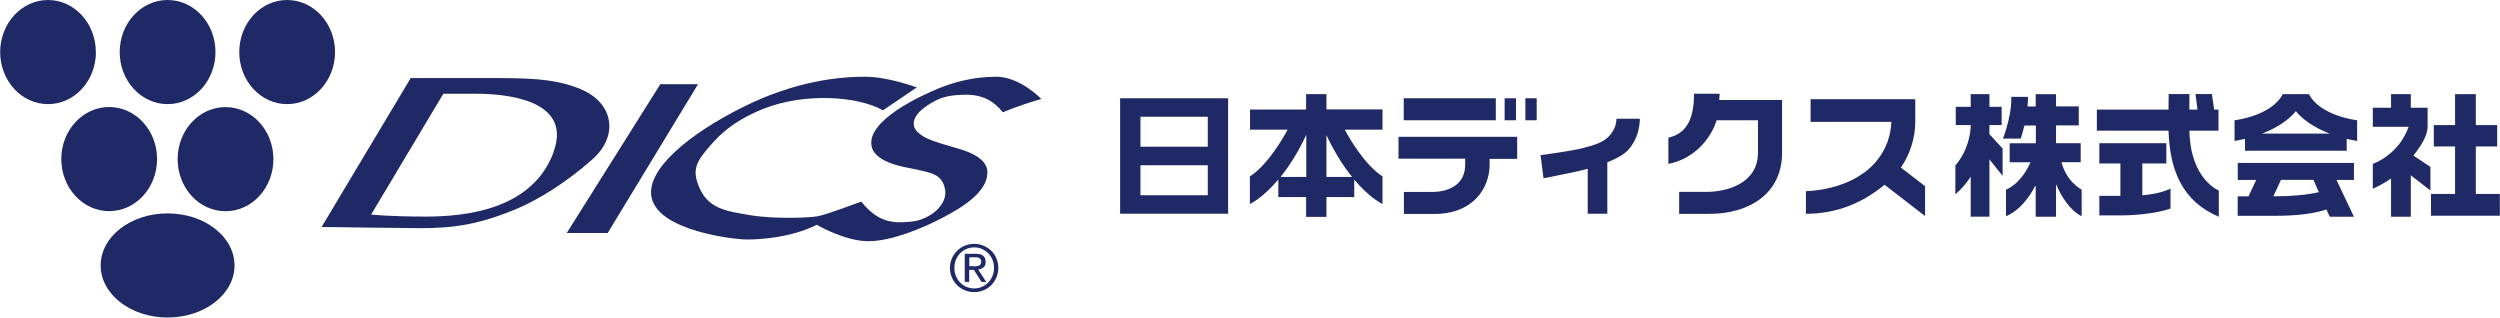 <?xml version="1.0" encoding="UTF-8"?><svg id="_レイヤー_2" xmlns="http://www.w3.org/2000/svg" width="109.76mm" height="13.94mm" viewBox="0 0 311.13 39.52"><defs><style>.cls-1{fill:#1f2966;}</style></defs><g id="_レイヤー_1-2"><g id="uuid-37242cc6-bb76-4bf9-9cf9-8d277de33c75"><path class="cls-1" d="M20.84,12.96c3.29,0,5.96-2.9,5.96-6.48S24.13,0,20.84,0s-5.96,2.9-5.96,6.48,2.67,6.48,5.96,6.48h0Z"/><path class="cls-1" d="M35.72,0c-3.29,0-5.96,2.9-5.96,6.48s2.67,6.48,5.96,6.48,5.96-2.9,5.96-6.48-2.67-6.48-5.96-6.48Z"/><path class="cls-1" d="M19.53,19.8c0-3.58-2.67-6.48-5.96-6.48s-5.96,2.9-5.96,6.48,2.67,6.48,5.96,6.48,5.96-2.9,5.96-6.48Z"/><path class="cls-1" d="M28.05,13.33c-3.29,0-5.96,2.9-5.96,6.48s2.67,6.48,5.96,6.48,5.96-2.9,5.96-6.48-2.67-6.48-5.96-6.48Z"/><path class="cls-1" d="M20.84,26.56c-4.6,0-8.33,2.9-8.33,6.48s3.73,6.48,8.33,6.48,8.33-2.9,8.33-6.48-3.73-6.48-8.33-6.48Z"/><polygon class="cls-1" points="82.17 10.48 70.52 29 75.62 29 86.86 10.48 82.17 10.48"/><path class="cls-1" d="M109.88,13.73l4.21-2.85s-3.56-1.33-6.46-1.33-8.42.41-15.16,3.77c-6.74,3.36-12.21,7.84-11.37,11.35.98,4.09,10.25,5.14,11.84,5.14s5.43-.2,8.7-1.83c0,0,3.47,2.04,6.41,2.04s6.79-1.63,9.31-2.95,5.52-3.21,5.52-5.6c0-1.33-1.27-2.09-2.39-2.55-1.12-.45-2.9-.86-4.21-1.33-1.31-.45-2.57-1.17-2.57-2.19s.99-1.88,2.2-2.59c1.21-.71,2.11-.97,4.12-1.02,2.2-.05,3.65.77,4.78,2.19,0,0,1.78-.8,4.78-1.66,0,0-2.62-2.77-5.62-2.77s-5.47.77-7.11,1.43c-2.09.85-9.13,4.02-8.38,7.28.48,2.09,4.44,2.59,5.15,2.75,2.34.51,3.6.66,3.98,2.55.37,1.89-1.83,3.77-4.16,4.02-2.34.26-4.21.1-6.27-2.49,0,0-4.31,1.63-5.43,1.83-1.12.2-5.47.36-8.47-.15-2.99-.51-5.32-.79-6.41-3.81-.42-1.17-.61-2.24.75-3.92s3.11-3.8,7.39-5.5c5.15-2.04,11.79-1.58,14.88.2v-.02Z"/><path class="cls-1" d="M72.26,11.09c-2.62-1.07-5.19-1.37-10.11-1.37h-11.05l-11.09,18.53s10.43.15,12.3.15c3.98,0,7.26-.4,12.17-2.49,2.39-1.02,5.9-3.11,9.27-6.11,3.32-2.96,2.53-7.06-1.5-8.7M68.89,18.92c-2.6,7.1-10.77,8.04-15.96,8.04-4.21,0-6.76-.25-6.76-.25l8.99-15.04h4.13c2.95,0,12.07.48,9.59,7.24Z"/><path class="cls-1" d="M11.91,6.48c0-3.57-2.67-6.48-5.95-6.48S0,2.9,0,6.48s2.67,6.48,5.96,6.48,5.96-2.9,5.96-6.48h0Z"/><path class="cls-1" d="M118.46,32.16c.16-.36.38-.67.65-.95.27-.27.59-.48.96-.63.36-.15.75-.23,1.17-.23s.8.08,1.16.23.68.36.96.63.49.58.64.95.24.76.24,1.18-.08.83-.24,1.2-.38.68-.64.96c-.27.27-.59.48-.96.63s-.75.23-1.16.23-.8-.08-1.17-.23c-.36-.15-.68-.36-.96-.63-.27-.27-.49-.58-.65-.96-.16-.36-.24-.77-.24-1.2s.08-.81.24-1.18ZM118.96,34.35c.13.31.3.58.52.81.22.23.49.41.78.54.3.13.63.2.98.2s.67-.07.97-.2c.3-.13.56-.31.78-.54s.39-.5.52-.81.19-.65.19-1.02-.06-.69-.19-1-.3-.58-.52-.8c-.22-.23-.49-.4-.78-.54-.3-.13-.62-.2-.97-.2s-.68.07-.98.2c-.3.13-.56.31-.78.54s-.39.49-.52.8-.19.64-.19,1,.06.71.19,1.02ZM121.43,31.59c.42,0,.73.08.93.25s.3.42.3.75-.09.55-.27.69c-.17.14-.39.24-.66.26l1,1.55h-.58l-.96-1.5h-.58v1.5h-.55v-3.5h1.36ZM121.18,33.15c.12,0,.24,0,.35-.02.11,0,.2-.03.3-.07s.15-.09.2-.17c.05-.08.08-.18.08-.33,0-.11-.02-.21-.07-.28s-.11-.12-.17-.16-.15-.06-.25-.08-.18-.02-.27-.02h-.72v1.11h.57,0Z"/></g><g id="uuid-46681d5a-0f82-47f2-917b-a05ed1297c24"><path class="cls-1" d="M213.97,12.45l.05-.78h-3.19c0,2.9-.77,4.91-3.19,5.47v3.26c3.24-.63,5.3-3.16,6-5.43h5.15v4.04c0,3.93-4.07,4.87-6.35,4.87h-3.46v2.74h3.75c4.9,0,9.06-2.46,9.06-7.61v-6.56h-7.85.01Z"/><path class="cls-1" d="M139.4,12.23v14.37h13.44v-14.37h-13.44M150.3,24.3h-8.37v-3.73h8.38v3.73M150.3,18.26h-8.37v-3.73h8.38v3.73h-.01Z"/><path class="cls-1" d="M172.06,13.62h-6.98v-1.9h-2.53v1.91h-6.98v2.51h4.68c-.51.94-2.43,4.35-4.7,5.82v3.43s1.56-.69,3.54-3.05v2.19h3.46v2.46h2.53v-2.46h3.46v-2.17c1.98,2.35,3.52,3.03,3.52,3.03v-3.43c-2.27-1.47-4.2-4.88-4.7-5.82h4.7v-2.51M159.37,22.02c1.01-1.26,2.14-2.96,3.2-5.24v5.24h-3.2M165.08,22.02v-5.2c1.06,2.25,2.17,3.94,3.19,5.2h-3.19Z"/><rect class="cls-1" x="174.7" y="12.23" width="11.46" height="2.74"/><path class="cls-1" d="M174.04,19.75h8.31v.74c0,2.4-1.88,3.4-4.14,3.4h-3.49v2.74h3.8c4.9,0,6.87-3.31,6.87-6.12v-.74h3.43v-2.74h-14.77v2.74h-.01Z"/><rect class="cls-1" x="187.26" y="12.23" width="1.41" height="2.74"/><rect class="cls-1" x="189.84" y="12.23" width="1.41" height="2.74"/><path class="cls-1" d="M204.12,14.78h-2.94s0,.68-.31,1.28c-.8,1.62-2.3,1.96-3.99,2.4-1.43.36-5.15.85-5.15.85l.37,2.88,3.64-.74s.8-.16,1.86-.44v5.59h2.44v-6.4c1.05-.42,2.03-.93,2.57-1.51,1.59-1.72,1.47-3.93,1.47-3.93h.02Z"/><path class="cls-1" d="M239.59,23.18l-3.01-2.32c1.17-1.7,1.79-3.75,1.79-5.69v-2.82h-13.03v2.82h10.05c-.05,1.58-.57,3.49-2.12,5.19-3.15,3.43-8.51,3.43-8.51,3.43v2.82c3.85,0,7.04-1.36,9.79-3.61l5.04,3.89v-3.72h0Z"/><path class="cls-1" d="M247.6,15.57h1.52v-2.28h-1.52v-1.57h-2.33v1.57h-1.86v2.28h1.86c0,1.11-.38,3.25-1.91,5.03v3.59s1.07-.89,1.91-2.2v4.98h2.33v-7.13l1.64,2.05v-3.4l-1.64-1.79v-1.15h0Z"/><path class="cls-1" d="M256.56,20.19h2.4v-2.37h-3.07v-2.21h2.83v-2.37h-2.83v-1.52h-2.53v1.53h-1.02c.04-.4.06-.79.06-1.19h-2.09s.21,1.8-1.02,5.19h2.21s.22-.65.46-1.63h1.42v2.21h-3.26v2.37h2.59c-1.23,2.8-3.05,3.4-3.05,3.4v3.31c1.74-.72,2.95-2.42,3.7-3.88v3.95h2.53v-4.06c.68,1.59,1.72,3.25,3.19,3.99v-3.31s-1.86-.93-2.51-3.4h0Z"/><path class="cls-1" d="M266.64,20.35h2.98v-2.53h-8.34v2.53h2.62v4.03h-2.62v2.43h2.57c4.01,0,6.29-.85,6.29-.85v-2.49c-1.06.52-2.4.74-3.51.84v-3.95h.01Z"/><path class="cls-1" d="M272.48,16.26h3.63v-2.62h-.54l-.28-1.93h-2.04l.25,1.93h-1.01v-1.93h-2.58s-.01.58-.02,1.93h-8.92v2.62h8.92c.16,5.05,1.79,8.82,6.26,10.72v-3.27s-3.54-1.35-3.66-7.45Z"/><path class="cls-1" d="M287.35,11.72h-3.24c-1.41,2.73-6,3.25-6,3.25v2.57c.46-.07.89-.16,1.3-.26v1.48h12.66v-1.48c.41.1.84.19,1.3.26v-2.57s-4.59-.52-6-3.25M281.52,16.63c3.09-1.17,4.22-2.8,4.22-2.8,0,0,1.14,1.63,4.22,2.8h-8.45Z"/><path class="cls-1" d="M278.5,22.4h2.3l-.95,2.04h-1.35v2.42h4.67c2.54,0,4.67-.22,6.38-.79l.41.91h3.01l-2.17-4.58h2.17v-2.12h-14.46v2.12M288.61,23.92c-1.65.37-3.57.51-5.35.51h-.32l.95-2.04h4.04l.67,1.52h.01Z"/><path class="cls-1" d="M302.14,15.78v-2.37h-2.09v-1.69h-2.46v1.69h-2.27v2.37h4.46c-1.27,3.57-4.46,4.61-4.46,4.61v3.1c.99-.46,1.69-.85,2.27-1.28v4.77h2.46v-5.16l2.44,1.89v-2.94l-2.12-1.4c.86-1.09,1.77-2.47,1.77-3.58h0Z"/><polygon class="cls-1" points="308.14 24.14 308.14 18.23 310.8 18.23 310.8 15.57 308.14 15.57 308.14 11.72 305.56 11.72 305.56 15.57 302.91 15.57 302.91 18.23 305.56 18.23 305.56 24.14 302.56 24.14 302.56 26.85 311.13 26.85 311.13 24.14 308.14 24.14"/></g></g></svg>